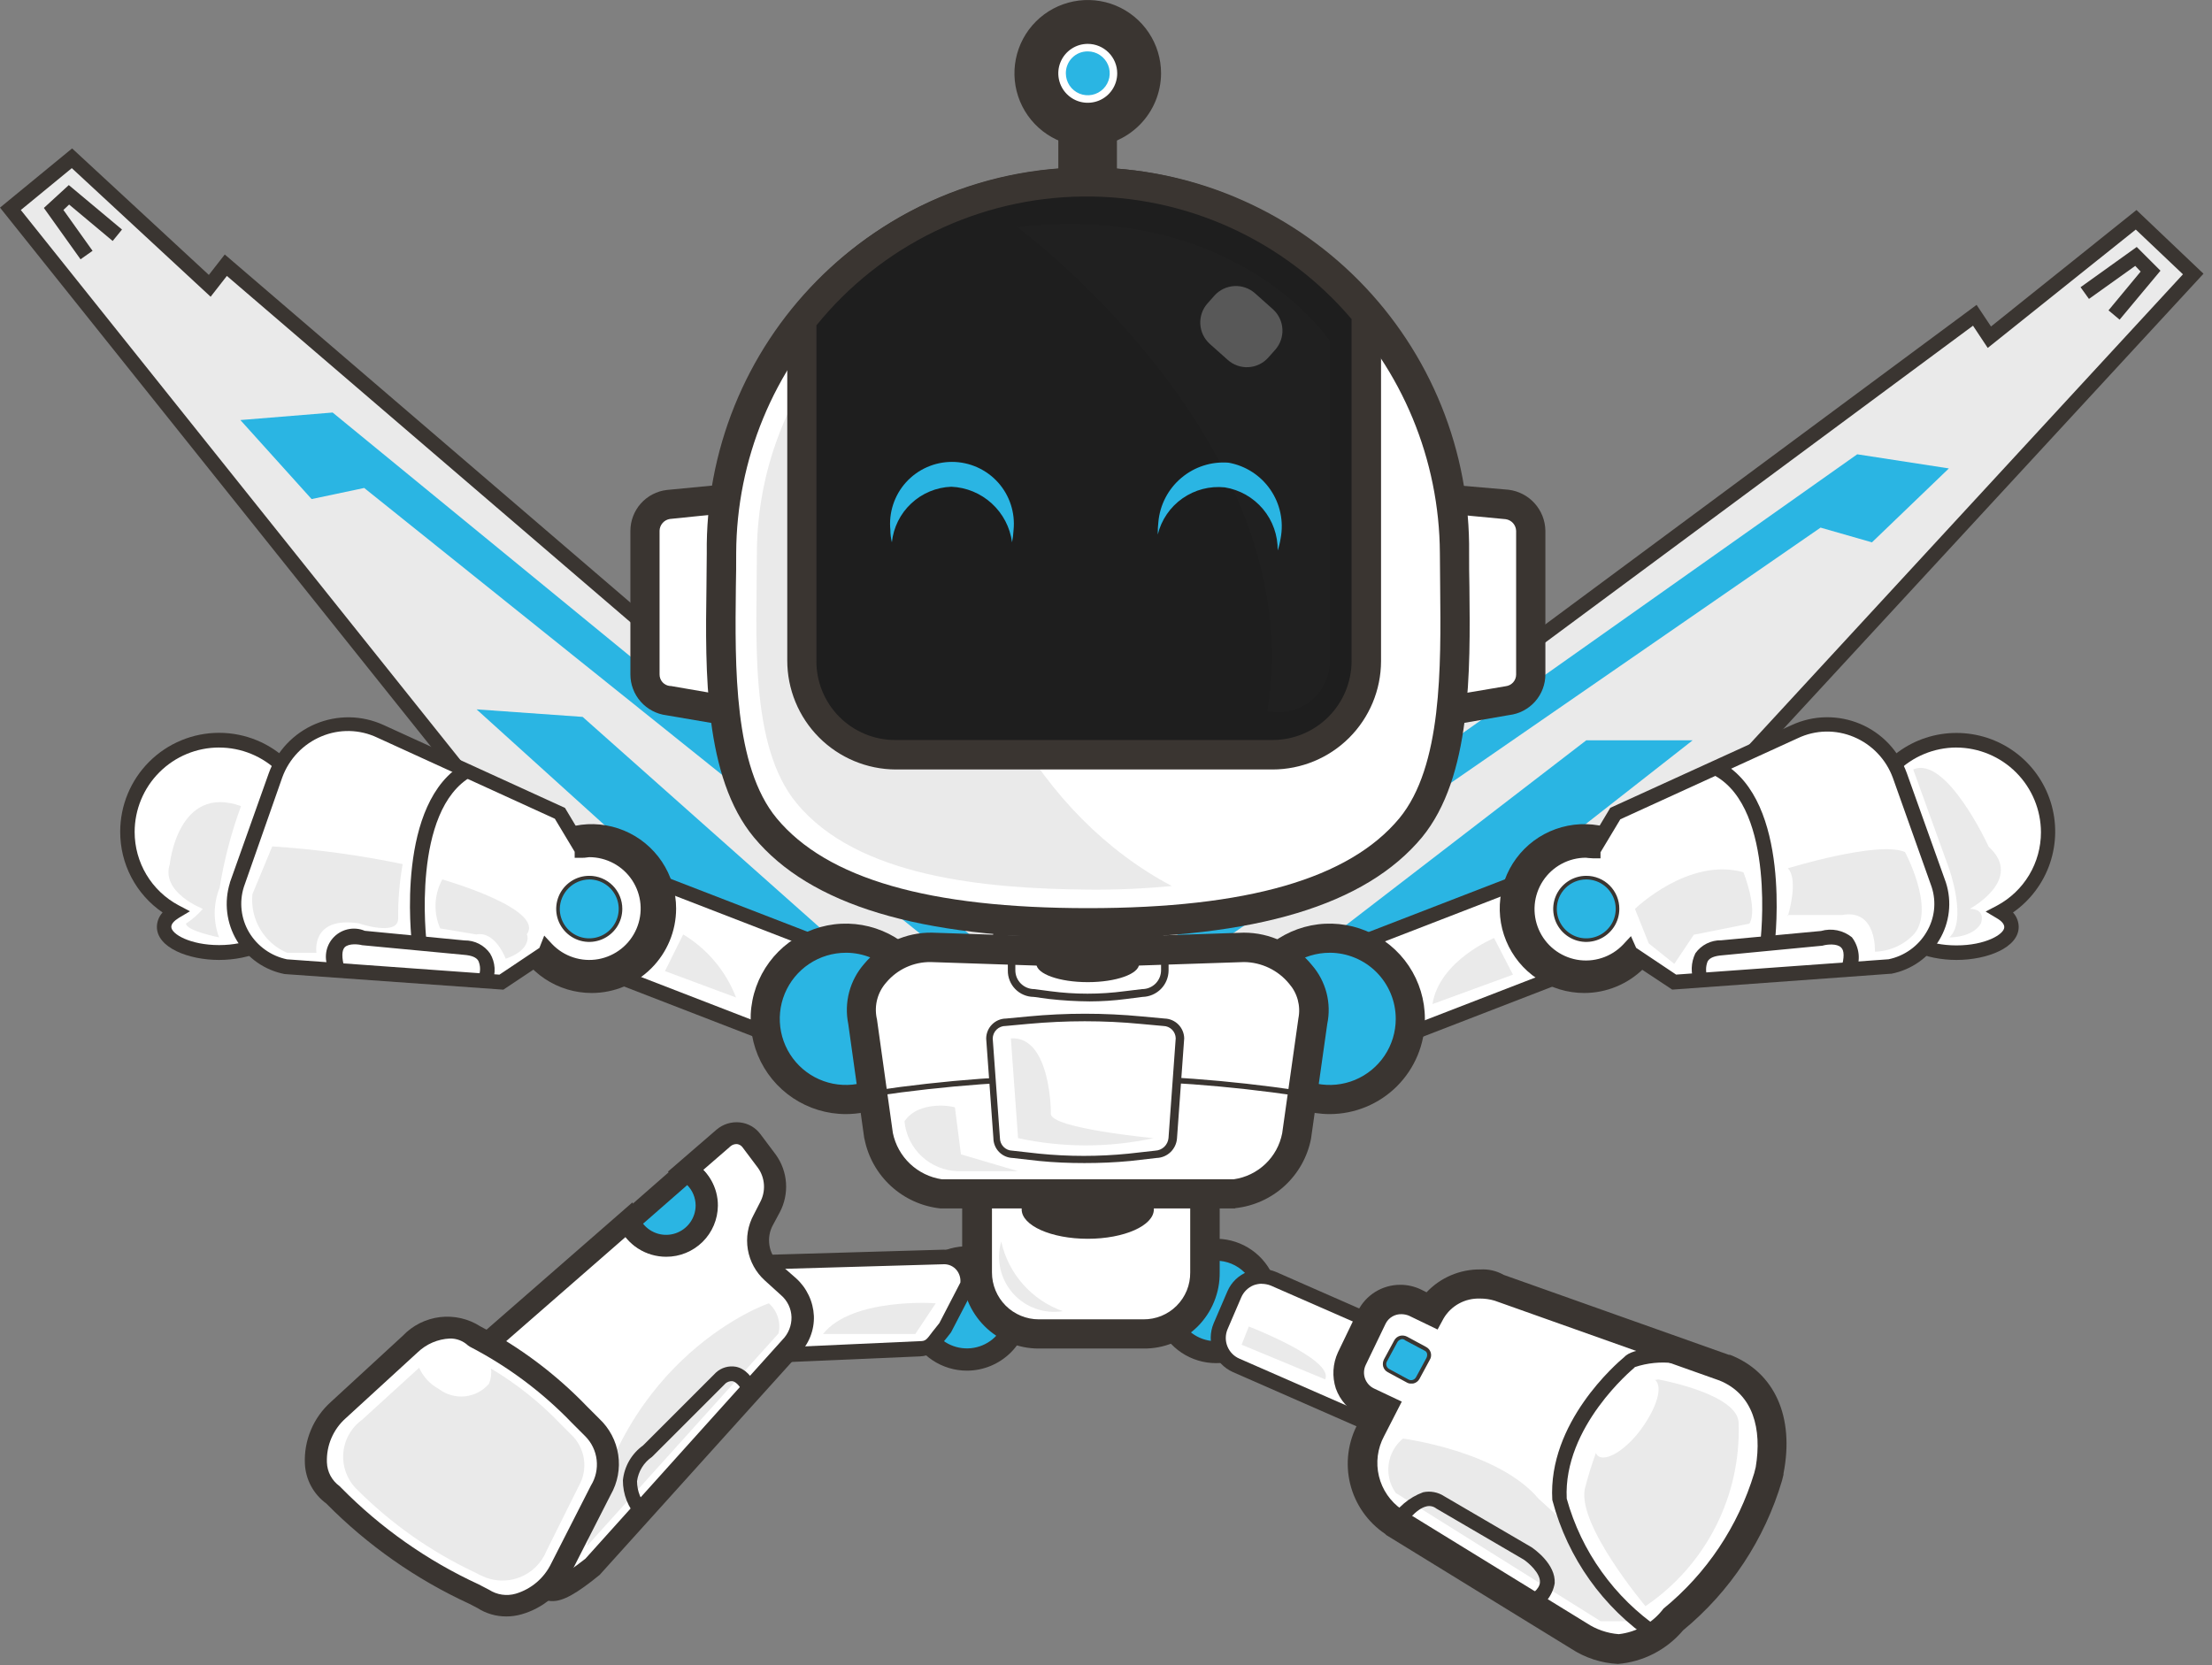 <svg width="85" height="64" viewBox="0 0 85 64" fill="none" xmlns="http://www.w3.org/2000/svg">
<rect x="0" y="0" width="85" height="64" fill="#808080" stroke="none"/>
<path d="M84.28 10.53L64.893 31.545L45.749 43.092L44.34 35.483L75.886 12.112L76.452 12.955L82.075 8.455L84.28 10.53Z" fill="#EAEAEA"/>
<path d="M45.541 43.543L44.028 35.371L44.166 35.271L75.954 11.716L76.508 12.547L82.098 8.071L84.673 10.519L65.044 31.788L45.541 43.543ZM44.641 35.61L45.941 42.642L64.716 31.326L83.884 10.542L82.071 8.822L76.382 13.371L75.816 12.517L44.641 35.61Z" fill="#3A3531"/>
<path d="M81.45 12.285L81.023 11.927L82.258 10.437L82.05 10.218L80.272 11.488L79.949 11.038L82.108 9.491L83.02 10.403L81.45 12.285Z" fill="#3A3531"/>
<path d="M45.067 36.049L71.367 17.459L74.889 18.002L71.933 20.843L69.958 20.277L46.299 36.616L45.067 36.049Z" fill="#2AB5E3"/>
<path d="M48.866 37.751L60.955 28.451H65.043L51.095 39.374L48.866 37.751Z" fill="#2AB5E3"/>
<path d="M0.393 8.025L18.256 30.356L36.535 43.231L38.475 35.772L8.675 10.196L8.063 10.981L2.763 6.081L0.393 8.025Z" fill="#EAEAEA"/>
<path d="M36.707 43.704L18.036 30.541L0 7.979L2.771 5.704L8.025 10.565L8.637 9.78L38.797 35.668L36.707 43.704ZM18.452 30.16L36.373 42.781L38.173 35.881L8.718 10.604L8.094 11.404L2.759 6.462L0.8 8.071L18.452 30.16Z" fill="#3A3531"/>
<path d="M3.095 9.965L1.686 7.991L2.644 7.113L4.688 8.822L4.33 9.261L2.656 7.861L2.437 8.069L3.557 9.639L3.095 9.965Z" fill="#3A3531"/>
<path d="M37.711 36.28L12.782 15.854L9.237 16.143L11.974 19.18L13.995 18.753L36.419 36.731L37.711 36.28Z" fill="#2AB5E3"/>
<path d="M33.797 37.689L22.389 27.551L18.313 27.262L31.465 39.155L33.797 37.689Z" fill="#2AB5E3"/>
<path d="M46.729 51.971C47.819 51.971 48.703 51.087 48.703 49.997C48.703 48.907 47.819 48.023 46.729 48.023C45.639 48.023 44.755 48.907 44.755 49.997C44.755 51.087 45.639 51.971 46.729 51.971Z" fill="#2AB5E3"/>
<path d="M46.729 52.387C46.256 52.387 45.794 52.247 45.401 51.984C45.008 51.721 44.702 51.348 44.521 50.911C44.34 50.475 44.293 49.994 44.385 49.531C44.477 49.067 44.705 48.641 45.039 48.307C45.373 47.973 45.799 47.745 46.263 47.653C46.726 47.561 47.207 47.608 47.644 47.789C48.08 47.97 48.454 48.276 48.716 48.669C48.979 49.062 49.119 49.524 49.119 49.997C49.118 50.63 48.865 51.237 48.418 51.685C47.97 52.133 47.362 52.386 46.729 52.387V52.387ZM46.729 48.45C46.423 48.45 46.124 48.541 45.87 48.711C45.615 48.881 45.417 49.122 45.3 49.405C45.183 49.688 45.152 49.999 45.212 50.299C45.271 50.599 45.419 50.874 45.635 51.091C45.851 51.307 46.127 51.455 46.427 51.514C46.727 51.574 47.038 51.543 47.321 51.426C47.604 51.309 47.845 51.111 48.015 50.856C48.185 50.602 48.276 50.303 48.276 49.997C48.276 49.587 48.113 49.193 47.823 48.903C47.533 48.613 47.139 48.45 46.729 48.45V48.45Z" fill="#3A3531"/>
<path d="M37.157 52.248C38.247 52.248 39.131 51.364 39.131 50.274C39.131 49.184 38.247 48.3 37.157 48.3C36.067 48.3 35.183 49.184 35.183 50.274C35.183 51.364 36.067 52.248 37.157 52.248Z" fill="#2AB5E3"/>
<path d="M37.157 52.676C36.684 52.676 36.222 52.536 35.829 52.273C35.436 52.011 35.13 51.637 34.949 51.201C34.768 50.764 34.721 50.283 34.813 49.82C34.905 49.356 35.133 48.93 35.467 48.596C35.801 48.262 36.227 48.034 36.691 47.942C37.154 47.85 37.635 47.897 38.072 48.078C38.508 48.259 38.882 48.565 39.144 48.958C39.407 49.351 39.547 49.813 39.547 50.286C39.546 50.919 39.293 51.527 38.846 51.974C38.398 52.422 37.79 52.675 37.157 52.676ZM37.157 48.727C36.851 48.727 36.552 48.818 36.297 48.988C36.043 49.158 35.845 49.399 35.728 49.682C35.611 49.965 35.58 50.276 35.64 50.576C35.699 50.876 35.847 51.151 36.063 51.368C36.279 51.584 36.555 51.732 36.855 51.791C37.155 51.851 37.466 51.82 37.749 51.703C38.032 51.586 38.273 51.388 38.443 51.133C38.613 50.879 38.704 50.58 38.704 50.274C38.704 49.864 38.541 49.47 38.251 49.18C37.961 48.89 37.567 48.727 37.157 48.727Z" fill="#3A3531"/>
<path d="M60.589 33.028L50.865 36.792L52.29 40.475L62.014 36.711L60.589 33.028Z" fill="white"/>
<path d="M52.122 40.83L50.494 36.63L60.736 32.669L62.364 36.869L52.122 40.83ZM51.222 36.95L52.446 40.102L61.637 36.546L60.413 33.394L51.222 36.95Z" fill="#3A3531"/>
<path d="M53.911 55.286L47.491 52.469C47.217 52.347 47.002 52.123 46.892 51.844C46.782 51.566 46.785 51.255 46.902 50.979L47.433 49.743C47.555 49.469 47.779 49.254 48.058 49.144C48.336 49.034 48.647 49.037 48.923 49.154L55.343 51.971L53.911 55.286Z" fill="white"/>
<path d="M54.061 55.663L47.375 52.73C47.032 52.576 46.763 52.295 46.625 51.945C46.486 51.595 46.491 51.206 46.636 50.859L47.167 49.623C47.241 49.452 47.348 49.297 47.483 49.168C47.618 49.039 47.778 48.938 47.952 48.872C48.125 48.803 48.309 48.768 48.496 48.77C48.682 48.772 48.866 48.811 49.037 48.884L55.711 51.817L54.061 55.663ZM48.484 49.335C48.378 49.337 48.272 49.357 48.172 49.393C47.96 49.48 47.791 49.646 47.699 49.855L47.168 51.091C47.082 51.3 47.081 51.533 47.165 51.742C47.249 51.952 47.412 52.12 47.618 52.211L53.784 54.911L54.996 52.105L48.83 49.405C48.72 49.362 48.602 49.34 48.484 49.339V49.335Z" fill="#3A3531"/>
<path d="M35.344 51.822L26.638 52.215V48.578L36.268 48.301C36.401 48.303 36.532 48.333 36.653 48.39C36.773 48.447 36.879 48.529 36.965 48.631C37.05 48.733 37.113 48.852 37.148 48.981C37.183 49.109 37.19 49.244 37.168 49.375L36.325 51.003C35.887 51.545 35.829 51.822 35.344 51.822Z" fill="white"/>
<path d="M26.361 52.515V48.315L36.268 48.026C36.443 48.025 36.616 48.063 36.775 48.136C36.934 48.209 37.075 48.316 37.188 48.449C37.302 48.583 37.385 48.739 37.431 48.908C37.477 49.077 37.486 49.254 37.457 49.426L37.445 49.472L36.545 51.204C36.445 51.331 36.36 51.446 36.279 51.539C36.189 51.712 36.056 51.857 35.891 51.96C35.727 52.064 35.538 52.122 35.344 52.128L26.361 52.515ZM26.927 48.855V51.923L35.345 51.542C35.564 51.542 35.599 51.496 35.83 51.184C35.899 51.092 35.992 50.976 36.096 50.849L36.904 49.29C36.912 49.203 36.903 49.116 36.877 49.033C36.852 48.95 36.81 48.872 36.754 48.805C36.696 48.736 36.623 48.681 36.542 48.643C36.46 48.605 36.371 48.586 36.281 48.586L26.927 48.855Z" fill="#3A3531"/>
<path d="M23.038 33.005L21.613 36.688L31.337 40.452L32.762 36.769L23.038 33.005Z" fill="white"/>
<path d="M31.488 40.818L21.246 36.854L22.874 32.654L33.116 36.615L31.488 40.818ZM21.974 36.518L31.165 40.074L32.389 36.922L23.198 33.366L21.974 36.518Z" fill="#3A3531"/>
<path d="M30.31 49.454L29.663 48.888C29.389 48.642 29.206 48.31 29.145 47.947C29.084 47.583 29.149 47.21 29.328 46.888L29.582 46.415C29.732 46.138 29.801 45.824 29.78 45.51C29.76 45.195 29.651 44.893 29.467 44.637L28.878 43.852C28.817 43.772 28.739 43.705 28.651 43.655C28.563 43.606 28.466 43.575 28.366 43.564C28.265 43.553 28.164 43.563 28.067 43.593C27.971 43.623 27.881 43.672 27.804 43.737L26.372 44.973C26.583 45.098 26.76 45.271 26.891 45.478C27.021 45.686 27.101 45.921 27.122 46.165C27.144 46.409 27.108 46.654 27.016 46.881C26.924 47.108 26.779 47.31 26.594 47.471C26.409 47.631 26.188 47.745 25.95 47.803C25.712 47.861 25.464 47.861 25.226 47.805C24.988 47.748 24.766 47.636 24.58 47.477C24.394 47.318 24.248 47.117 24.155 46.89L16.442 53.622C16.274 53.767 16.138 53.944 16.041 54.144C15.944 54.343 15.889 54.56 15.878 54.781C15.867 55.002 15.902 55.223 15.979 55.431C16.056 55.639 16.174 55.828 16.327 55.989L20.415 60.238C21.062 60.919 20.785 61.785 22.805 60.215L30.414 51.763C30.561 51.606 30.674 51.42 30.749 51.218C30.823 51.017 30.856 50.802 30.847 50.587C30.837 50.372 30.785 50.161 30.692 49.966C30.6 49.772 30.47 49.598 30.31 49.454Z" fill="white"/>
<path d="M21.235 61.532C21.185 61.534 21.134 61.53 21.085 61.52C20.928 61.477 20.782 61.4 20.658 61.294C20.534 61.189 20.436 61.057 20.369 60.908C20.291 60.777 20.202 60.654 20.103 60.538L16.015 56.289C15.823 56.091 15.674 55.855 15.577 55.597C15.48 55.339 15.436 55.064 15.449 54.789C15.46 54.51 15.527 54.236 15.647 53.984C15.768 53.731 15.938 53.507 16.149 53.323L24.301 46.21L24.532 46.73C24.599 46.897 24.705 47.046 24.841 47.164C24.978 47.282 25.14 47.365 25.315 47.407C25.49 47.45 25.673 47.45 25.848 47.407C26.023 47.365 26.186 47.281 26.322 47.163C26.458 47.045 26.564 46.897 26.631 46.73C26.698 46.562 26.724 46.382 26.707 46.202C26.691 46.023 26.631 45.85 26.534 45.698C26.437 45.547 26.305 45.42 26.149 45.33L25.664 45.03L27.535 43.413C27.658 43.308 27.802 43.229 27.956 43.181C28.111 43.134 28.274 43.118 28.435 43.136C28.59 43.153 28.739 43.201 28.875 43.279C29.01 43.356 29.127 43.461 29.22 43.586L29.809 44.371C30.041 44.691 30.177 45.07 30.204 45.464C30.23 45.858 30.145 46.252 29.959 46.6L29.705 47.073C29.571 47.312 29.523 47.59 29.567 47.86C29.61 48.131 29.744 48.378 29.947 48.563L30.594 49.129C30.797 49.313 30.961 49.535 31.078 49.783C31.195 50.03 31.262 50.298 31.275 50.572C31.285 50.843 31.238 51.113 31.139 51.365C31.04 51.617 30.89 51.846 30.698 52.038L23.043 60.525C22.147 61.255 21.639 61.532 21.235 61.532ZM24.041 47.537L16.697 53.945C16.57 54.054 16.468 54.189 16.396 54.34C16.325 54.491 16.285 54.656 16.281 54.823C16.273 54.984 16.298 55.146 16.356 55.297C16.414 55.448 16.502 55.586 16.616 55.701L20.704 59.95C20.851 60.1 20.976 60.271 21.073 60.458C21.121 60.539 21.175 60.616 21.235 60.689C21.281 60.701 21.535 60.654 22.494 59.904L30.069 51.486C30.181 51.372 30.27 51.237 30.329 51.088C30.389 50.939 30.418 50.78 30.415 50.62C30.411 50.459 30.373 50.301 30.304 50.156C30.235 50.011 30.137 49.882 30.015 49.777L29.391 49.211C29.045 48.899 28.815 48.48 28.737 48.021C28.66 47.562 28.74 47.09 28.964 46.682L29.206 46.209C29.318 46.002 29.37 45.768 29.356 45.533C29.342 45.298 29.262 45.072 29.125 44.881L28.536 44.096C28.512 44.062 28.481 44.033 28.445 44.011C28.409 43.989 28.369 43.975 28.328 43.969C28.236 43.962 28.145 43.991 28.074 44.05L27.023 44.962C27.362 45.321 27.552 45.796 27.554 46.29C27.552 46.813 27.343 47.314 26.973 47.684C26.603 48.054 26.102 48.262 25.579 48.264C25.284 48.267 24.993 48.204 24.726 48.078C24.46 47.952 24.225 47.767 24.041 47.537V47.537Z" fill="#3A3531"/>
<path d="M25.599 47.884C26.008 47.88 26.399 47.716 26.689 47.427C26.978 47.137 27.142 46.746 27.146 46.337C27.146 46.068 27.076 45.804 26.943 45.571C26.809 45.338 26.616 45.144 26.384 45.009L24.155 46.949C24.283 47.225 24.486 47.46 24.742 47.625C24.997 47.791 25.294 47.88 25.599 47.884V47.884Z" fill="#2AB5E3"/>
<path d="M25.599 48.299C25.217 48.299 24.842 48.19 24.521 47.983C24.199 47.776 23.944 47.481 23.786 47.133L23.648 46.844L26.338 44.488L26.604 44.638C26.904 44.808 27.154 45.056 27.326 45.354C27.499 45.653 27.589 45.993 27.586 46.338C27.581 46.861 27.369 47.361 26.997 47.728C26.624 48.095 26.122 48.301 25.599 48.299V48.299ZM24.71 47.029C24.856 47.213 25.056 47.346 25.281 47.412C25.506 47.477 25.746 47.471 25.968 47.394C26.19 47.317 26.382 47.174 26.519 46.983C26.655 46.792 26.73 46.564 26.731 46.329C26.73 46.035 26.614 45.753 26.408 45.544L24.71 47.029Z" fill="#3A3531"/>
<path d="M22.562 59.409L29.917 51.245C29.965 51.037 29.955 50.82 29.89 50.617C29.825 50.414 29.707 50.232 29.547 50.09C29.513 50.079 23.774 52.111 22.562 59.409Z" fill="#EAEAEA"/>
<path d="M18.567 61.428L18.232 61.255C16.217 60.325 14.388 59.038 12.832 57.455V57.455C11.851 56.774 11.954 55.169 13.032 54.187L15.792 51.647C16.102 51.31 16.522 51.094 16.976 51.037C17.431 50.98 17.891 51.086 18.275 51.335V51.335C19.771 52.117 21.132 53.135 22.305 54.349L22.778 54.822C23.101 55.128 23.31 55.535 23.371 55.976C23.432 56.416 23.341 56.865 23.113 57.247L21.589 60.238C20.957 61.509 19.491 62.075 18.567 61.428Z" fill="white"/>
<path d="M19.456 62.122C19.063 62.123 18.678 62.011 18.348 61.799L18.036 61.637C15.985 60.694 14.122 59.387 12.536 57.78C12.294 57.603 12.095 57.375 11.953 57.111C11.811 56.847 11.73 56.555 11.716 56.256C11.695 55.81 11.775 55.365 11.948 54.954C12.12 54.542 12.383 54.175 12.716 53.877L15.476 51.337C15.855 50.938 16.361 50.684 16.907 50.618C17.453 50.553 18.005 50.681 18.467 50.979C19.991 51.779 21.375 52.821 22.567 54.062L23.029 54.524C23.42 54.891 23.677 55.378 23.756 55.908C23.836 56.438 23.734 56.98 23.468 57.445L21.944 60.436C21.758 60.823 21.491 61.166 21.163 61.443C20.835 61.719 20.452 61.923 20.039 62.041C19.849 62.095 19.653 62.122 19.456 62.122V62.122ZM17.285 51.441C16.822 51.463 16.383 51.652 16.049 51.972L13.289 54.501C13.049 54.713 12.86 54.975 12.734 55.269C12.608 55.563 12.55 55.882 12.562 56.201C12.568 56.38 12.614 56.555 12.698 56.713C12.783 56.871 12.902 57.008 13.047 57.113L13.105 57.171C14.628 58.72 16.42 59.98 18.393 60.889L18.793 61.097C18.944 61.194 19.113 61.258 19.291 61.284C19.468 61.31 19.649 61.297 19.821 61.247C20.117 61.158 20.391 61.009 20.626 60.808C20.86 60.607 21.05 60.36 21.184 60.081L22.708 57.09C22.89 56.796 22.967 56.449 22.927 56.105C22.888 55.761 22.733 55.441 22.489 55.196L22.454 55.161L21.981 54.688C20.842 53.502 19.515 52.511 18.055 51.755L17.986 51.709C17.796 51.532 17.545 51.435 17.285 51.441V51.441Z" fill="#3A3531"/>
<path d="M62.135 63.345C61.592 63.31 61.066 63.135 60.611 62.837L53.487 58.449C52.929 58.07 52.533 57.496 52.377 56.84C52.221 56.184 52.316 55.493 52.644 54.904L53.037 54.119L52.483 53.83C52.335 53.759 52.203 53.66 52.094 53.538C51.986 53.415 51.903 53.273 51.85 53.118C51.797 52.963 51.776 52.799 51.787 52.636C51.799 52.472 51.843 52.313 51.917 52.167L52.679 50.585C52.782 50.373 52.943 50.195 53.144 50.071C53.344 49.947 53.575 49.883 53.811 49.885C53.995 49.875 54.178 49.915 54.342 50L54.965 50.277C55.179 49.966 55.465 49.711 55.799 49.535C56.133 49.358 56.504 49.264 56.882 49.261C57.129 49.251 57.376 49.29 57.609 49.376L66.258 52.447C67.724 53.036 68.348 54.502 67.978 56.396L67.92 56.65C67.282 58.81 66.007 60.728 64.26 62.15C64.017 62.495 63.701 62.782 63.333 62.99C62.965 63.198 62.556 63.321 62.135 63.35V63.345Z" fill="white"/>
<path d="M56.867 49.905C57.059 49.904 57.249 49.931 57.433 49.986L66.081 53.057C67.374 53.588 67.709 54.916 67.467 56.383L67.409 56.614C66.791 58.659 65.577 60.472 63.922 61.822C63.717 62.094 63.459 62.321 63.163 62.49C62.867 62.659 62.54 62.765 62.202 62.803C61.76 62.768 61.335 62.621 60.966 62.376L53.866 58.011C53.426 57.707 53.113 57.252 52.988 56.733C52.862 56.213 52.932 55.665 53.185 55.194L53.866 53.866L52.792 53.358C52.632 53.279 52.51 53.14 52.451 52.972C52.393 52.803 52.403 52.619 52.48 52.458L53.242 50.876C53.298 50.76 53.387 50.663 53.498 50.598C53.609 50.532 53.736 50.5 53.865 50.506C53.96 50.508 54.054 50.528 54.142 50.564L55.242 51.095L55.473 50.668C55.616 50.426 55.821 50.228 56.068 50.094C56.314 49.96 56.593 49.895 56.873 49.906L56.867 49.905ZM56.873 48.786C56.489 48.783 56.108 48.86 55.754 49.011C55.401 49.162 55.082 49.384 54.818 49.664L54.587 49.549C54.341 49.434 54.073 49.375 53.802 49.376C53.463 49.377 53.131 49.472 52.843 49.651C52.555 49.831 52.323 50.088 52.174 50.392L51.412 51.974C51.212 52.41 51.184 52.904 51.331 53.36C51.493 53.816 51.829 54.19 52.266 54.399L52.324 54.422L52.185 54.699C51.798 55.409 51.69 56.239 51.882 57.025C52.074 57.81 52.553 58.496 53.224 58.948L53.247 58.971L53.27 58.994L60.37 63.359C60.907 63.711 61.528 63.915 62.17 63.948C62.652 63.908 63.122 63.773 63.552 63.551C63.982 63.329 64.364 63.025 64.676 62.655C66.489 61.161 67.812 59.158 68.476 56.905L68.534 56.674V56.628C68.961 54.457 68.199 52.737 66.479 52.067H66.433L57.784 48.996C57.507 48.838 57.19 48.765 56.872 48.788L56.873 48.786Z" fill="#3A3531"/>
<path d="M54.87 52.212L54.477 52.939C54.459 52.972 54.434 53.002 54.405 53.026C54.375 53.05 54.341 53.068 54.304 53.078C54.268 53.089 54.23 53.092 54.192 53.088C54.154 53.084 54.117 53.072 54.084 53.054L53.357 52.661C53.324 52.643 53.294 52.618 53.27 52.589C53.246 52.559 53.228 52.525 53.217 52.489C53.207 52.452 53.203 52.414 53.207 52.376C53.211 52.338 53.223 52.301 53.241 52.268L53.634 51.541C53.652 51.508 53.677 51.478 53.706 51.454C53.736 51.431 53.77 51.413 53.807 51.402C53.843 51.391 53.881 51.388 53.919 51.392C53.957 51.396 53.994 51.408 54.027 51.426L54.754 51.819C54.788 51.837 54.818 51.861 54.843 51.89C54.867 51.92 54.885 51.954 54.896 51.991C54.907 52.028 54.91 52.066 54.906 52.104C54.901 52.142 54.889 52.179 54.87 52.212V52.212Z" fill="#2AB5E3"/>
<path d="M54.223 53.172C54.162 53.175 54.102 53.159 54.05 53.126L53.323 52.733C53.281 52.71 53.244 52.679 53.214 52.641C53.184 52.604 53.163 52.56 53.15 52.514C53.127 52.421 53.14 52.322 53.185 52.237L53.578 51.51C53.601 51.468 53.632 51.431 53.67 51.401C53.708 51.372 53.751 51.35 53.797 51.337C53.891 51.314 53.989 51.327 54.074 51.372L54.801 51.765C54.882 51.808 54.943 51.879 54.974 51.965C54.991 52.014 54.997 52.067 54.991 52.119C54.985 52.171 54.967 52.221 54.939 52.265L54.546 52.992C54.523 53.034 54.492 53.071 54.454 53.101C54.416 53.131 54.373 53.152 54.327 53.165C54.293 53.173 54.258 53.175 54.223 53.172V53.172ZM53.888 51.463C53.868 51.461 53.848 51.465 53.83 51.475C53.8 51.484 53.772 51.498 53.748 51.518C53.724 51.538 53.705 51.562 53.691 51.59L53.298 52.317C53.283 52.341 53.273 52.368 53.269 52.396C53.265 52.423 53.267 52.452 53.275 52.479C53.283 52.509 53.298 52.537 53.318 52.561C53.338 52.584 53.362 52.604 53.39 52.618L54.117 53.011C54.141 53.026 54.168 53.035 54.196 53.039C54.223 53.043 54.252 53.041 54.279 53.034C54.309 53.026 54.337 53.011 54.361 52.991C54.384 52.971 54.404 52.947 54.418 52.919L54.811 52.192C54.841 52.135 54.849 52.069 54.834 52.007C54.826 51.985 54.814 51.965 54.798 51.947C54.783 51.93 54.763 51.916 54.742 51.907L54.003 51.514C53.972 51.485 53.931 51.467 53.889 51.464L53.888 51.463Z" fill="#3A3531"/>
<path d="M21.939 55.124L21.546 54.731C20.754 53.901 19.852 53.182 18.867 52.595C18.894 52.795 18.866 52.999 18.786 53.184C18.552 53.455 18.223 53.626 17.867 53.663C17.511 53.7 17.154 53.6 16.869 53.384C16.531 53.203 16.263 52.914 16.107 52.564L13.913 54.564C13.703 54.715 13.53 54.911 13.405 55.138C13.28 55.364 13.207 55.615 13.19 55.873C13.174 56.131 13.214 56.39 13.309 56.63C13.405 56.871 13.552 57.087 13.74 57.264C15.041 58.564 16.557 59.63 18.22 60.416L18.497 60.555C18.723 60.666 18.969 60.73 19.221 60.742C19.473 60.753 19.724 60.713 19.959 60.623C20.194 60.533 20.409 60.396 20.588 60.219C20.768 60.042 20.909 59.831 21.003 59.597L22.239 57.114C22.422 56.797 22.491 56.428 22.437 56.066C22.382 55.705 22.207 55.373 21.939 55.124V55.124Z" fill="#EAEAEA"/>
<path d="M31.626 51.268H35.171L35.956 50.09C35.968 50.078 32.735 49.859 31.626 51.268Z" fill="#EAEAEA"/>
<path d="M47.711 51.679L47.988 50.979C47.988 50.979 51.279 52.249 50.921 53.011L47.711 51.679Z" fill="#EAEAEA"/>
<path d="M66.81 54.697C66.81 53.565 63.715 53.011 63.715 53.011C63.692 53.011 63.634 53.034 63.6 53.034C63.912 53.288 63.658 54.108 63.069 54.916C62.48 55.724 61.718 56.186 61.406 55.955C61.371 55.923 61.343 55.884 61.325 55.84C61.159 56.294 61.017 56.757 60.898 57.226C60.621 58.635 63.23 61.726 63.23 61.726C64.372 60.953 65.3 59.902 65.926 58.673C66.552 57.444 66.856 56.076 66.81 54.697V54.697Z" fill="#EAEAEA"/>
<path d="M53.634 57.376C53.407 57.057 53.31 56.664 53.361 56.276C53.413 55.889 53.609 55.535 53.911 55.286C53.911 55.286 57.571 55.759 59.119 57.595L60.297 58.669L62.941 62.306H61.509L53.634 57.376Z" fill="#EAEAEA"/>
<path d="M51.095 42.251C52.804 42.251 54.19 40.865 54.19 39.156C54.19 37.447 52.804 36.061 51.095 36.061C49.386 36.061 48 37.447 48 39.156C48 40.865 49.386 42.251 51.095 42.251Z" fill="#2AB5E3"/>
<path d="M51.094 42.816C50.37 42.816 49.663 42.601 49.061 42.199C48.459 41.797 47.99 41.225 47.713 40.557C47.436 39.888 47.363 39.152 47.504 38.442C47.645 37.732 47.994 37.08 48.506 36.568C49.018 36.056 49.67 35.708 50.38 35.566C51.09 35.425 51.826 35.498 52.495 35.775C53.163 36.052 53.735 36.521 54.137 37.123C54.539 37.725 54.754 38.432 54.754 39.156C54.754 40.127 54.368 41.057 53.682 41.744C52.995 42.43 52.065 42.816 51.094 42.816ZM51.094 36.616C50.592 36.616 50.1 36.765 49.683 37.044C49.265 37.323 48.94 37.72 48.747 38.184C48.555 38.648 48.505 39.159 48.603 39.652C48.701 40.144 48.943 40.597 49.298 40.952C49.653 41.307 50.106 41.549 50.599 41.647C51.091 41.745 51.602 41.695 52.066 41.503C52.53 41.31 52.927 40.985 53.206 40.567C53.485 40.15 53.634 39.658 53.634 39.156C53.634 38.822 53.569 38.492 53.441 38.184C53.313 37.876 53.126 37.595 52.89 37.359C52.654 37.123 52.374 36.936 52.066 36.809C51.758 36.681 51.428 36.615 51.094 36.615V36.616Z" fill="#3A3531"/>
<path d="M32.505 42.251C34.214 42.251 35.6 40.865 35.6 39.156C35.6 37.447 34.214 36.061 32.505 36.061C30.796 36.061 29.41 37.447 29.41 39.156C29.41 40.865 30.796 42.251 32.505 42.251Z" fill="#2AB5E3"/>
<path d="M32.504 42.816C31.78 42.816 31.073 42.601 30.471 42.199C29.869 41.797 29.4 41.225 29.123 40.557C28.846 39.888 28.773 39.152 28.914 38.442C29.055 37.732 29.404 37.08 29.916 36.568C30.428 36.056 31.08 35.708 31.79 35.566C32.5 35.425 33.236 35.498 33.905 35.775C34.573 36.052 35.145 36.521 35.547 37.123C35.949 37.725 36.164 38.432 36.164 39.156C36.164 40.127 35.778 41.057 35.092 41.744C34.405 42.43 33.475 42.816 32.504 42.816V42.816ZM32.504 36.616C32.002 36.616 31.511 36.765 31.093 37.044C30.675 37.323 30.35 37.72 30.157 38.184C29.965 38.648 29.915 39.159 30.013 39.652C30.111 40.144 30.353 40.597 30.708 40.952C31.063 41.307 31.516 41.549 32.008 41.647C32.501 41.745 33.012 41.695 33.476 41.503C33.94 41.31 34.337 40.985 34.616 40.567C34.895 40.15 35.044 39.658 35.044 39.156C35.044 38.822 34.978 38.492 34.851 38.184C34.723 37.876 34.536 37.595 34.3 37.359C34.065 37.123 33.785 36.936 33.476 36.809C33.168 36.681 32.838 36.615 32.504 36.615V36.616Z" fill="#3A3531"/>
<path d="M22.735 37.746C24.291 37.746 25.552 36.485 25.552 34.929C25.552 33.373 24.291 32.112 22.735 32.112C21.179 32.112 19.918 33.373 19.918 34.929C19.918 36.485 21.179 37.746 22.735 37.746Z" fill="#2AB5E3"/>
<path d="M22.736 38.162C22.094 38.162 21.467 37.972 20.933 37.615C20.399 37.259 19.984 36.752 19.738 36.159C19.492 35.566 19.428 34.913 19.553 34.284C19.678 33.655 19.988 33.076 20.441 32.623C20.895 32.169 21.473 31.86 22.103 31.735C22.732 31.609 23.385 31.674 23.978 31.919C24.571 32.165 25.078 32.581 25.434 33.114C25.791 33.648 25.981 34.275 25.981 34.917C25.98 35.778 25.638 36.603 25.03 37.211C24.422 37.819 23.596 38.162 22.736 38.162ZM22.736 32.527C22.263 32.527 21.801 32.667 21.408 32.93C21.015 33.193 20.709 33.566 20.528 34.002C20.347 34.439 20.3 34.92 20.392 35.383C20.484 35.847 20.712 36.273 21.046 36.607C21.38 36.941 21.806 37.169 22.27 37.261C22.733 37.353 23.214 37.306 23.651 37.125C24.087 36.944 24.461 36.638 24.723 36.245C24.986 35.852 25.126 35.39 25.126 34.917C25.125 34.284 24.872 33.676 24.424 33.229C23.977 32.781 23.369 32.529 22.736 32.527V32.527Z" fill="#3A3531"/>
<path d="M60.874 37.746C62.43 37.746 63.691 36.485 63.691 34.929C63.691 33.373 62.43 32.112 60.874 32.112C59.318 32.112 58.057 33.373 58.057 34.929C58.057 36.485 59.318 37.746 60.874 37.746Z" fill="#2AB5E3"/>
<path d="M60.875 38.162C60.233 38.162 59.606 37.972 59.072 37.615C58.538 37.259 58.123 36.752 57.877 36.159C57.631 35.566 57.567 34.913 57.692 34.284C57.818 33.655 58.127 33.076 58.58 32.623C59.034 32.169 59.612 31.86 60.242 31.735C60.871 31.609 61.524 31.674 62.117 31.919C62.71 32.165 63.216 32.581 63.573 33.114C63.929 33.648 64.12 34.275 64.12 34.917C64.119 35.778 63.777 36.603 63.169 37.211C62.56 37.819 61.735 38.162 60.875 38.162ZM60.875 32.527C60.402 32.527 59.94 32.667 59.547 32.93C59.154 33.193 58.848 33.566 58.667 34.002C58.486 34.439 58.439 34.92 58.531 35.383C58.623 35.847 58.851 36.273 59.185 36.607C59.519 36.941 59.945 37.169 60.409 37.261C60.872 37.353 61.353 37.306 61.789 37.125C62.226 36.944 62.599 36.638 62.862 36.245C63.125 35.852 63.265 35.39 63.265 34.917C63.264 34.284 63.011 33.676 62.563 33.229C62.115 32.781 61.508 32.529 60.875 32.527V32.527Z" fill="#3A3531"/>
<path d="M43.939 51.267H39.909C39.598 51.268 39.29 51.207 39.002 51.089C38.715 50.971 38.453 50.797 38.233 50.577C38.013 50.357 37.838 50.096 37.719 49.809C37.6 49.522 37.539 49.214 37.539 48.903V44.873C37.538 44.562 37.599 44.254 37.718 43.966C37.837 43.679 38.011 43.418 38.231 43.198C38.451 42.978 38.712 42.804 38.999 42.685C39.287 42.566 39.595 42.505 39.906 42.506H43.939C44.25 42.505 44.558 42.566 44.845 42.685C45.133 42.804 45.394 42.978 45.614 43.198C45.834 43.418 46.008 43.679 46.127 43.966C46.246 44.254 46.306 44.562 46.306 44.873V48.903C46.308 49.214 46.248 49.523 46.13 49.811C46.012 50.099 45.837 50.36 45.617 50.58C45.397 50.8 45.135 50.974 44.847 51.092C44.559 51.21 44.25 51.269 43.939 51.267V51.267Z" fill="white"/>
<path d="M43.936 51.826H39.906C39.129 51.825 38.383 51.516 37.833 50.966C37.283 50.416 36.974 49.67 36.973 48.893V44.863C36.974 44.085 37.283 43.34 37.833 42.79C38.383 42.24 39.129 41.931 39.906 41.93H43.936C44.714 41.931 45.459 42.24 46.009 42.79C46.559 43.34 46.868 44.085 46.869 44.863V48.893C46.874 49.28 46.802 49.663 46.656 50.022C46.511 50.38 46.295 50.705 46.022 50.979C45.748 51.252 45.423 51.468 45.065 51.613C44.706 51.759 44.323 51.831 43.936 51.826V51.826ZM39.918 43.074C39.441 43.074 38.983 43.264 38.645 43.601C38.308 43.939 38.118 44.397 38.118 44.874V48.904C38.118 49.381 38.308 49.839 38.645 50.177C38.983 50.514 39.441 50.704 39.918 50.704H43.936C44.173 50.706 44.408 50.661 44.628 50.572C44.847 50.482 45.047 50.35 45.214 50.182C45.382 50.014 45.514 49.815 45.604 49.596C45.694 49.376 45.738 49.141 45.736 48.904V44.874C45.736 44.397 45.546 43.939 45.209 43.601C44.871 43.264 44.413 43.074 43.936 43.074H39.918Z" fill="#3A3531"/>
<path d="M41.799 47.608C43.202 47.608 44.339 47.101 44.339 46.476C44.339 45.851 43.202 45.344 41.799 45.344C40.396 45.344 39.259 45.851 39.259 46.476C39.259 47.101 40.396 47.608 41.799 47.608Z" fill="#3A3531"/>
<path d="M78.702 31.974C78.702 31.04 78.331 30.144 77.671 29.483C77.01 28.823 76.114 28.452 75.18 28.452C74.246 28.452 73.35 28.823 72.69 29.483C72.029 30.144 71.658 31.04 71.658 31.974C71.655 32.605 71.824 33.224 72.148 33.766C72.471 34.307 72.937 34.749 73.494 35.045C73.381 35.102 73.283 35.185 73.209 35.288C73.135 35.39 73.086 35.509 73.067 35.634C73.067 36.165 74.025 36.615 75.18 36.615C76.335 36.615 77.293 36.165 77.293 35.634C77.284 35.506 77.239 35.382 77.164 35.278C77.088 35.174 76.985 35.093 76.866 35.045C77.42 34.745 77.882 34.302 78.205 33.761C78.528 33.221 78.7 32.603 78.702 31.974V31.974Z" fill="white"/>
<path d="M75.182 36.892C74.004 36.892 72.792 36.419 72.792 35.622C72.798 35.415 72.881 35.218 73.023 35.068C72.359 34.609 71.859 33.949 71.596 33.185C71.334 32.422 71.322 31.594 71.563 30.823C71.804 30.053 72.286 29.379 72.937 28.902C73.588 28.424 74.374 28.167 75.182 28.168C75.989 28.168 76.775 28.425 77.426 28.902C78.076 29.379 78.558 30.052 78.8 30.821C79.042 31.591 79.032 32.418 78.772 33.182C78.512 33.945 78.015 34.606 77.353 35.068C77.492 35.219 77.57 35.417 77.572 35.622C77.571 36.419 76.359 36.892 75.182 36.892ZM75.182 28.728C74.322 28.729 73.496 29.071 72.888 29.679C72.28 30.288 71.938 31.113 71.937 31.973C71.937 32.551 72.093 33.119 72.39 33.615C72.687 34.111 73.113 34.517 73.623 34.79L74.039 35.009L73.646 35.275C73.446 35.402 73.346 35.529 73.346 35.633C73.346 35.91 74.073 36.333 75.182 36.333C76.291 36.333 77.018 35.906 77.018 35.633C77.018 35.518 76.926 35.402 76.729 35.287L76.302 35.033L76.741 34.802C77.251 34.529 77.677 34.123 77.974 33.627C78.271 33.131 78.427 32.563 78.427 31.985C78.425 31.124 78.082 30.299 77.475 29.689C76.867 29.079 76.043 28.734 75.182 28.729V28.728Z" fill="#3A3531"/>
<path d="M74.504 33.994L73.014 29.803C72.875 29.416 72.658 29.062 72.375 28.764C72.092 28.466 71.75 28.23 71.371 28.072C70.992 27.913 70.584 27.835 70.173 27.843C69.762 27.851 69.357 27.944 68.984 28.117L62.084 31.269L61.241 32.678V32.701C61.16 32.701 61.041 32.678 60.964 32.678C60.661 32.665 60.358 32.714 60.074 32.821C59.789 32.928 59.53 33.092 59.311 33.302C59.091 33.513 58.917 33.765 58.798 34.044C58.679 34.324 58.617 34.624 58.617 34.928C58.617 35.232 58.679 35.532 58.798 35.812C58.917 36.091 59.091 36.343 59.311 36.554C59.53 36.764 59.789 36.928 60.074 37.035C60.358 37.142 60.661 37.191 60.964 37.178C61.269 37.179 61.571 37.118 61.851 36.998C62.131 36.877 62.383 36.7 62.592 36.478L62.65 36.617L64.336 37.749L72.615 37.16C72.957 37.094 73.281 36.956 73.565 36.756C73.85 36.556 74.09 36.298 74.268 36C74.446 35.701 74.559 35.368 74.6 35.022C74.641 34.676 74.608 34.326 74.504 33.994V33.994Z" fill="white"/>
<path d="M64.258 38.032L62.549 36.9C62.099 37.267 61.536 37.467 60.955 37.466C60.281 37.466 59.635 37.198 59.159 36.722C58.682 36.245 58.415 35.599 58.415 34.925C58.415 34.252 58.682 33.605 59.159 33.129C59.635 32.653 60.281 32.385 60.955 32.385C60.994 32.383 61.032 32.387 61.07 32.397L61.878 31.046L68.864 27.859C69.273 27.672 69.717 27.571 70.167 27.565C70.617 27.558 71.063 27.645 71.478 27.819C71.893 27.994 72.267 28.253 72.576 28.58C72.885 28.907 73.123 29.294 73.275 29.718L74.775 33.918C74.892 34.282 74.93 34.668 74.886 35.048C74.843 35.428 74.718 35.795 74.521 36.123C74.322 36.458 74.055 36.747 73.737 36.971C73.418 37.195 73.056 37.349 72.674 37.423H72.639L64.258 38.032ZM62.872 36.427L64.408 37.455L72.571 36.866C72.873 36.804 73.158 36.679 73.408 36.5C73.659 36.321 73.869 36.092 74.026 35.827C74.183 35.568 74.282 35.278 74.317 34.977C74.352 34.676 74.32 34.371 74.226 34.083L72.736 29.892C72.607 29.541 72.408 29.221 72.15 28.951C71.892 28.68 71.581 28.466 71.236 28.322C70.895 28.178 70.527 28.108 70.157 28.115C69.787 28.123 69.423 28.209 69.088 28.368L62.264 31.486L61.502 32.756V32.987H61.225C61.167 32.987 61.11 32.975 61.04 32.975C61.005 32.975 60.971 32.963 60.94 32.963C60.613 32.963 60.292 33.045 60.004 33.2C59.717 33.355 59.472 33.579 59.292 33.852C59.113 34.125 59.003 34.438 58.974 34.764C58.946 35.089 58.998 35.416 59.127 35.717C59.256 36.017 59.457 36.281 59.713 36.484C59.969 36.687 60.271 36.824 60.593 36.882C60.914 36.94 61.245 36.917 61.556 36.815C61.866 36.714 62.147 36.537 62.372 36.3L62.672 35.977L62.872 36.427Z" fill="#3A3531"/>
<path d="M4.896 31.974C4.896 31.04 5.267 30.144 5.928 29.483C6.588 28.823 7.484 28.452 8.418 28.452C9.352 28.452 10.248 28.823 10.908 29.483C11.569 30.144 11.94 31.04 11.94 31.974C11.943 32.605 11.774 33.224 11.45 33.765C11.127 34.307 10.661 34.749 10.104 35.045C10.217 35.102 10.315 35.185 10.389 35.288C10.463 35.39 10.512 35.509 10.531 35.634C10.531 36.165 9.573 36.615 8.418 36.615C7.263 36.615 6.305 36.165 6.305 35.634C6.314 35.506 6.359 35.382 6.434 35.278C6.51 35.174 6.613 35.093 6.732 35.045C6.178 34.745 5.716 34.302 5.393 33.761C5.07 33.221 4.898 32.603 4.896 31.974Z" fill="white"/>
<path d="M8.419 36.892C7.241 36.892 6.029 36.419 6.029 35.622C6.031 35.416 6.109 35.219 6.248 35.068C5.744 34.723 5.332 34.259 5.048 33.718C4.764 33.177 4.617 32.574 4.619 31.963C4.619 30.955 5.019 29.988 5.732 29.276C6.445 28.563 7.411 28.163 8.419 28.163C9.427 28.163 10.393 28.563 11.106 29.276C11.819 29.988 12.219 30.955 12.219 31.963C12.222 32.575 12.074 33.179 11.788 33.721C11.502 34.263 11.087 34.726 10.579 35.069C10.722 35.219 10.804 35.416 10.81 35.623C10.819 36.419 9.596 36.892 8.419 36.892ZM8.419 28.728C7.559 28.728 6.734 29.07 6.125 29.679C5.517 30.287 5.175 31.112 5.174 31.973C5.174 32.551 5.33 33.118 5.627 33.615C5.924 34.111 6.35 34.517 6.86 34.79L7.299 35.021L6.872 35.275C6.687 35.39 6.583 35.506 6.583 35.621C6.583 35.898 7.31 36.321 8.419 36.321C9.528 36.321 10.255 35.894 10.255 35.621C10.255 35.521 10.155 35.39 9.955 35.263L9.562 34.997L9.978 34.778C10.488 34.505 10.914 34.099 11.211 33.603C11.508 33.106 11.665 32.539 11.664 31.961C11.661 31.102 11.317 30.28 10.709 29.675C10.101 29.069 9.277 28.729 8.419 28.729V28.728Z" fill="#3A3531"/>
<path d="M9.099 33.993L10.589 29.802C10.728 29.415 10.945 29.061 11.228 28.763C11.511 28.465 11.853 28.229 12.232 28.071C12.612 27.912 13.02 27.834 13.431 27.842C13.841 27.85 14.246 27.943 14.619 28.116L21.519 31.268L22.362 32.677V32.7C22.443 32.7 22.562 32.677 22.639 32.677C22.942 32.664 23.245 32.713 23.53 32.82C23.814 32.927 24.073 33.091 24.292 33.301C24.512 33.511 24.686 33.764 24.805 34.043C24.924 34.322 24.986 34.623 24.986 34.927C24.986 35.23 24.924 35.531 24.805 35.81C24.686 36.09 24.512 36.342 24.292 36.552C24.073 36.763 23.814 36.926 23.53 37.034C23.245 37.141 22.942 37.19 22.639 37.177C22.334 37.178 22.032 37.117 21.752 36.996C21.472 36.876 21.22 36.699 21.011 36.477L20.953 36.616L19.267 37.748L10.988 37.159C10.646 37.093 10.322 36.955 10.038 36.755C9.753 36.555 9.513 36.297 9.335 35.998C9.157 35.7 9.044 35.367 9.003 35.021C8.962 34.675 8.995 34.325 9.099 33.993V33.993Z" fill="white"/>
<path d="M19.342 38.034L10.936 37.434C10.557 37.361 10.198 37.208 9.882 36.987C9.565 36.765 9.3 36.48 9.101 36.148C8.903 35.817 8.777 35.448 8.731 35.065C8.686 34.681 8.721 34.292 8.836 33.924V33.912L10.326 29.721C10.478 29.297 10.716 28.91 11.025 28.583C11.335 28.256 11.708 27.997 12.123 27.822C12.538 27.647 12.984 27.561 13.434 27.567C13.884 27.574 14.328 27.675 14.737 27.862L21.711 31.049L22.519 32.4C22.565 32.4 22.6 32.388 22.634 32.388C23.041 32.387 23.441 32.484 23.803 32.67C24.164 32.857 24.475 33.127 24.71 33.459C24.946 33.791 25.098 34.174 25.154 34.577C25.21 34.979 25.169 35.39 25.034 35.773C24.898 36.156 24.673 36.502 24.377 36.78C24.08 37.058 23.721 37.261 23.33 37.372C22.939 37.483 22.527 37.498 22.128 37.416C21.73 37.335 21.357 37.159 21.041 36.903L19.342 38.034ZM11.028 36.868L19.192 37.457L20.728 36.429L20.913 35.956L21.213 36.279C21.438 36.516 21.719 36.693 22.029 36.794C22.34 36.896 22.671 36.919 22.993 36.861C23.314 36.803 23.616 36.666 23.872 36.463C24.128 36.26 24.329 35.996 24.458 35.696C24.587 35.395 24.64 35.068 24.611 34.742C24.582 34.417 24.473 34.104 24.293 33.831C24.113 33.558 23.869 33.334 23.581 33.179C23.293 33.024 22.972 32.942 22.645 32.942C22.61 32.942 22.576 32.954 22.545 32.954C22.484 32.964 22.422 32.968 22.36 32.966H22.083V32.735L21.321 31.465L14.497 28.347C14.162 28.188 13.798 28.102 13.428 28.094C13.058 28.086 12.69 28.157 12.349 28.301C12.005 28.445 11.693 28.659 11.435 28.93C11.177 29.2 10.978 29.52 10.849 29.871L9.371 34.086C9.28 34.374 9.25 34.679 9.285 34.979C9.319 35.28 9.417 35.57 9.571 35.83C9.729 36.094 9.94 36.323 10.191 36.502C10.441 36.681 10.727 36.805 11.028 36.868Z" fill="#3A3531"/>
<path d="M60.955 36.107C61.606 36.107 62.133 35.58 62.133 34.929C62.133 34.278 61.606 33.751 60.955 33.751C60.304 33.751 59.777 34.278 59.777 34.929C59.777 35.58 60.304 36.107 60.955 36.107Z" fill="#2AB5E3"/>
<path d="M60.955 33.798C61.179 33.798 61.398 33.864 61.584 33.989C61.77 34.113 61.915 34.29 62.001 34.497C62.087 34.704 62.109 34.931 62.065 35.151C62.022 35.37 61.914 35.572 61.755 35.73C61.597 35.889 61.395 35.996 61.176 36.04C60.956 36.084 60.729 36.062 60.522 35.976C60.315 35.89 60.138 35.745 60.014 35.559C59.889 35.373 59.823 35.154 59.823 34.93C59.823 34.63 59.943 34.342 60.155 34.13C60.367 33.918 60.655 33.798 60.955 33.798V33.798ZM60.955 33.659C60.704 33.659 60.458 33.733 60.249 33.873C60.041 34.013 59.878 34.211 59.782 34.443C59.686 34.675 59.66 34.93 59.709 35.177C59.758 35.423 59.879 35.649 60.057 35.827C60.235 36.005 60.461 36.126 60.707 36.175C60.954 36.224 61.209 36.198 61.441 36.102C61.673 36.006 61.871 35.843 62.011 35.635C62.151 35.426 62.225 35.18 62.225 34.929C62.226 34.762 62.193 34.597 62.13 34.442C62.066 34.288 61.972 34.148 61.854 34.03C61.736 33.912 61.596 33.818 61.442 33.755C61.287 33.691 61.122 33.658 60.955 33.659V33.659Z" fill="#3A3531"/>
<path d="M22.643 36.107C23.294 36.107 23.821 35.58 23.821 34.929C23.821 34.278 23.294 33.751 22.643 33.751C21.992 33.751 21.465 34.278 21.465 34.929C21.465 35.58 21.992 36.107 22.643 36.107Z" fill="#2AB5E3"/>
<path d="M22.643 33.798C22.867 33.798 23.086 33.864 23.272 33.989C23.458 34.113 23.603 34.29 23.689 34.497C23.775 34.704 23.797 34.931 23.753 35.151C23.71 35.37 23.602 35.572 23.444 35.73C23.285 35.889 23.084 35.996 22.864 36.04C22.644 36.084 22.417 36.062 22.21 35.976C22.003 35.89 21.826 35.745 21.702 35.559C21.577 35.373 21.511 35.154 21.511 34.93C21.515 34.631 21.636 34.346 21.848 34.134C22.059 33.923 22.344 33.802 22.643 33.798V33.798ZM22.643 33.659C22.392 33.659 22.146 33.733 21.938 33.873C21.729 34.013 21.566 34.211 21.47 34.443C21.374 34.675 21.348 34.93 21.397 35.177C21.446 35.423 21.567 35.649 21.745 35.827C21.923 36.005 22.149 36.126 22.395 36.175C22.642 36.224 22.897 36.198 23.129 36.102C23.361 36.006 23.559 35.843 23.699 35.635C23.839 35.426 23.913 35.18 23.913 34.929C23.914 34.762 23.881 34.597 23.817 34.442C23.754 34.288 23.66 34.148 23.542 34.03C23.424 33.912 23.284 33.818 23.13 33.755C22.975 33.691 22.81 33.658 22.643 33.659V33.659Z" fill="#3A3531"/>
<path d="M65.112 37.769C65.038 37.589 65.002 37.394 65.008 37.199C65.014 37.004 65.062 36.813 65.147 36.637C65.259 36.479 65.408 36.35 65.581 36.263C65.754 36.176 65.946 36.132 66.14 36.137L69.974 35.779C70.177 35.721 70.391 35.712 70.598 35.754C70.805 35.797 70.999 35.888 71.163 36.021C71.306 36.208 71.395 36.431 71.42 36.666C71.444 36.9 71.403 37.136 71.302 37.349L70.759 37.187C70.874 36.806 70.874 36.529 70.747 36.413C70.585 36.251 70.204 36.298 70.077 36.332L70.031 36.344L66.174 36.714C65.885 36.737 65.701 36.806 65.62 36.945C65.538 37.145 65.538 37.369 65.62 37.569L65.112 37.769Z" fill="#3A3531"/>
<path d="M68.197 36.28L67.643 36.211C67.655 36.165 68.243 31.119 65.899 29.811L66.176 29.311C68.83 30.807 68.218 36.06 68.197 36.28Z" fill="#3A3531"/>
<path d="M18.902 37.769L18.382 37.55C18.425 37.452 18.448 37.345 18.448 37.238C18.448 37.13 18.425 37.024 18.382 36.926C18.301 36.787 18.116 36.718 17.828 36.695L13.914 36.325C13.787 36.29 13.406 36.244 13.244 36.406C13.129 36.533 13.129 36.806 13.232 37.18L12.689 37.342C12.566 37.148 12.509 36.92 12.525 36.692C12.541 36.463 12.629 36.245 12.777 36.07C12.925 35.895 13.125 35.772 13.348 35.718C13.571 35.664 13.806 35.683 14.017 35.772L17.85 36.142C18.042 36.139 18.232 36.183 18.403 36.27C18.574 36.357 18.721 36.485 18.831 36.642C18.933 36.81 18.992 37.001 19.005 37.197C19.017 37.393 18.982 37.589 18.902 37.769V37.769Z" fill="#3A3531"/>
<path d="M15.83 36.28C15.807 36.061 15.195 30.807 17.862 29.329L18.139 29.829C15.795 31.129 16.384 36.168 16.395 36.229L15.83 36.28Z" fill="#3A3531"/>
<path d="M24.502 58.333C24.136 57.942 23.934 57.426 23.936 56.89C23.963 56.625 24.046 56.368 24.179 56.137C24.312 55.907 24.494 55.707 24.71 55.551L27.516 52.745C27.618 52.653 27.739 52.585 27.872 52.547C28.004 52.509 28.143 52.502 28.278 52.526C28.624 52.595 28.901 52.884 29.121 53.369L28.601 53.6C28.462 53.3 28.301 53.115 28.151 53.08C28.055 53.072 27.96 53.101 27.885 53.161L25.056 55.989C24.9 56.096 24.767 56.234 24.668 56.395C24.569 56.556 24.504 56.736 24.479 56.924C24.481 57.301 24.624 57.663 24.879 57.94L24.502 58.333Z" fill="#3A3531"/>
<path d="M58.83 61.935L58.576 61.427C58.842 61.3 59.153 61.081 59.176 60.815C59.199 60.457 58.726 60.053 58.552 59.937L55.192 57.974C55.139 57.932 55.077 57.903 55.011 57.889C54.945 57.875 54.876 57.876 54.811 57.893C54.411 57.985 54.003 58.54 53.887 58.724L53.403 58.435C53.689 57.934 54.143 57.55 54.685 57.35C54.823 57.32 54.965 57.318 55.104 57.344C55.243 57.37 55.375 57.423 55.493 57.5L58.853 59.463C58.953 59.532 59.788 60.11 59.742 60.849C59.699 61.095 59.593 61.324 59.432 61.515C59.272 61.706 59.064 61.851 58.83 61.935Z" fill="#3A3531"/>
<path d="M63.472 63.046C61.597 61.778 60.244 59.875 59.662 57.688L59.65 57.642C59.477 54.674 62.121 52.4 62.41 52.157C62.756 51.776 63.876 51.799 64.338 51.822L64.303 52.388C63.805 52.328 63.3 52.38 62.825 52.538L62.779 52.584C62.756 52.607 60.065 54.824 60.204 57.595C60.768 59.627 62.032 61.393 63.772 62.583L63.472 63.046Z" fill="#3A3531"/>
<path d="M47.804 36.418L41.804 36.618L35.804 36.418C35.434 36.398 35.065 36.459 34.721 36.597C34.378 36.736 34.069 36.948 33.816 37.219C33.564 37.49 33.374 37.813 33.261 38.166C33.148 38.518 33.113 38.892 33.16 39.259L33.784 43.659C33.898 44.234 34.19 44.759 34.619 45.159C35.048 45.559 35.592 45.814 36.174 45.888H47.444C48.027 45.816 48.572 45.562 49.001 45.162C49.431 44.761 49.722 44.235 49.834 43.659L50.458 39.259C50.498 38.892 50.459 38.521 50.343 38.17C50.226 37.82 50.035 37.499 49.783 37.229C49.531 36.959 49.224 36.747 48.882 36.607C48.541 36.467 48.173 36.403 47.804 36.418V36.418Z" fill="white"/>
<path d="M47.458 46.441H36.13C35.424 46.364 34.762 46.063 34.238 45.584C33.715 45.104 33.358 44.47 33.22 43.774L33.208 43.728L32.596 39.352C32.513 38.946 32.525 38.526 32.631 38.126C32.737 37.725 32.935 37.355 33.208 37.043C33.526 36.661 33.925 36.354 34.377 36.147C34.828 35.939 35.321 35.835 35.818 35.843L41.799 36.043L47.792 35.843C48.294 35.842 48.791 35.953 49.244 36.169C49.698 36.385 50.097 36.699 50.413 37.09C50.679 37.396 50.87 37.76 50.973 38.152C51.075 38.545 51.085 38.956 51.002 39.353L50.378 43.764C50.242 44.461 49.885 45.096 49.362 45.576C48.838 46.056 48.174 46.355 47.468 46.431L47.458 46.441ZM36.188 45.321H47.411C47.866 45.256 48.289 45.051 48.623 44.734C48.956 44.418 49.182 44.005 49.27 43.554L49.894 39.132C49.94 38.898 49.931 38.657 49.869 38.426C49.807 38.196 49.693 37.983 49.536 37.804C49.326 37.547 49.062 37.34 48.762 37.196C48.463 37.053 48.136 36.976 47.804 36.973L41.788 37.173H41.765L35.765 36.973C35.44 36.969 35.118 37.037 34.822 37.173C34.527 37.309 34.265 37.509 34.056 37.758C33.893 37.941 33.775 38.16 33.711 38.396C33.647 38.633 33.639 38.881 33.687 39.121L33.698 39.167L34.31 43.543C34.404 43.996 34.634 44.409 34.97 44.727C35.306 45.044 35.731 45.252 36.188 45.321V45.321Z" fill="#3A3531"/>
<path d="M41.799 37.745C42.889 37.745 43.773 37.43 43.773 37.041C43.773 36.652 42.889 36.337 41.799 36.337C40.709 36.337 39.825 36.652 39.825 37.041C39.825 37.43 40.709 37.745 41.799 37.745Z" fill="#3A3531"/>
<path d="M33.624 42.122L33.589 41.914C39.009 41.106 44.519 41.106 49.939 41.914L49.904 42.122C44.507 41.321 39.021 41.321 33.624 42.122V42.122Z" fill="#3A3531"/>
<path d="M41.868 38.485C41.351 38.481 40.835 38.451 40.321 38.393L39.721 38.312C39.589 38.311 39.458 38.284 39.337 38.232C39.215 38.181 39.105 38.105 39.013 38.011C38.92 37.916 38.848 37.805 38.799 37.682C38.75 37.559 38.726 37.428 38.728 37.296V36.823C38.728 36.554 38.836 36.295 39.026 36.105C39.217 35.915 39.475 35.807 39.744 35.807H43.889C44.158 35.807 44.416 35.915 44.607 36.105C44.797 36.295 44.904 36.554 44.905 36.823V37.296C44.903 37.562 44.798 37.817 44.611 38.007C44.424 38.196 44.171 38.306 43.905 38.312L43.27 38.393C42.805 38.454 42.337 38.484 41.868 38.485ZM39.743 36.085C39.647 36.084 39.553 36.103 39.464 36.139C39.376 36.176 39.296 36.229 39.228 36.297C39.16 36.364 39.107 36.445 39.07 36.533C39.034 36.622 39.016 36.716 39.016 36.812V37.285C39.016 37.38 39.034 37.475 39.07 37.564C39.107 37.652 39.16 37.732 39.228 37.8C39.296 37.867 39.376 37.921 39.464 37.957C39.553 37.994 39.647 38.012 39.743 38.012L40.355 38.093C41.305 38.22 42.269 38.22 43.219 38.093L43.889 38.012C43.984 38.012 44.079 37.994 44.168 37.957C44.256 37.921 44.336 37.867 44.404 37.8C44.471 37.732 44.525 37.652 44.561 37.564C44.598 37.475 44.616 37.38 44.616 37.285V36.806C44.616 36.71 44.598 36.616 44.561 36.527C44.525 36.439 44.471 36.358 44.404 36.291C44.336 36.223 44.256 36.17 44.168 36.133C44.079 36.097 43.984 36.078 43.889 36.079L39.743 36.085Z" fill="#3A3531"/>
<path d="M28.001 27.321L25.692 26.928C25.442 26.901 25.212 26.782 25.045 26.595C24.879 26.407 24.788 26.163 24.792 25.912V20.391C24.794 20.142 24.886 19.901 25.052 19.715C25.217 19.528 25.445 19.407 25.692 19.375L28.278 19.121L28.001 27.321Z" fill="white"/>
<path d="M28.543 27.989L25.61 27.489C25.227 27.441 24.876 27.255 24.62 26.966C24.365 26.677 24.224 26.305 24.224 25.919V20.4C24.225 20.012 24.368 19.639 24.626 19.349C24.884 19.06 25.239 18.875 25.624 18.83L28.857 18.518L28.543 27.989ZM27.689 19.745L25.738 19.945C25.631 19.963 25.532 20.017 25.461 20.1C25.389 20.182 25.348 20.286 25.345 20.395V25.914C25.343 26.026 25.383 26.134 25.457 26.218C25.531 26.301 25.634 26.353 25.745 26.364H25.78L27.454 26.653L27.689 19.745Z" fill="#3A3531"/>
<path d="M55.597 27.319L57.906 26.926C58.156 26.899 58.386 26.78 58.553 26.593C58.719 26.404 58.81 26.161 58.806 25.91V20.391C58.804 20.142 58.712 19.901 58.547 19.714C58.381 19.527 58.154 19.407 57.906 19.375L55.32 19.144L55.597 27.319Z" fill="white"/>
<path d="M55.066 27.989L54.743 18.544L57.964 18.821C58.35 18.867 58.707 19.052 58.968 19.34C59.229 19.629 59.377 20.002 59.384 20.391V25.91C59.386 26.296 59.246 26.669 58.99 26.959C58.734 27.248 58.381 27.434 57.998 27.48L55.066 27.989ZM55.909 19.768L56.151 26.661L57.86 26.372C57.97 26.359 58.072 26.306 58.146 26.224C58.22 26.14 58.261 26.033 58.26 25.922V20.403C58.257 20.293 58.215 20.188 58.142 20.105C58.069 20.023 57.969 19.969 57.86 19.953L55.909 19.768Z" fill="#3A3531"/>
<path d="M41.8 4.227C42.578 4.227 43.209 3.596 43.209 2.818C43.209 2.04 42.578 1.409 41.8 1.409C41.022 1.409 40.391 2.04 40.391 2.818C40.391 3.596 41.022 4.227 41.8 4.227Z" fill="#2AB5E3"/>
<path d="M41.8 1.975C41.967 1.975 42.13 2.024 42.268 2.117C42.407 2.21 42.515 2.341 42.579 2.495C42.643 2.649 42.659 2.819 42.627 2.982C42.594 3.146 42.514 3.296 42.396 3.414C42.278 3.532 42.128 3.612 41.965 3.645C41.801 3.677 41.631 3.661 41.477 3.597C41.323 3.533 41.192 3.425 41.099 3.286C41.007 3.148 40.957 2.985 40.957 2.818C40.956 2.707 40.977 2.597 41.019 2.494C41.06 2.391 41.122 2.298 41.201 2.219C41.279 2.14 41.373 2.078 41.476 2.036C41.579 1.995 41.689 1.974 41.8 1.975V1.975ZM41.8 0.843C41.41 0.843 41.028 0.959 40.704 1.176C40.379 1.393 40.126 1.702 39.977 2.062C39.828 2.423 39.789 2.82 39.865 3.203C39.941 3.586 40.129 3.937 40.406 4.213C40.682 4.489 41.033 4.677 41.416 4.753C41.799 4.829 42.196 4.79 42.557 4.641C42.917 4.491 43.225 4.238 43.442 3.914C43.659 3.589 43.775 3.207 43.775 2.817C43.776 2.557 43.726 2.3 43.627 2.06C43.528 1.82 43.383 1.602 43.199 1.418C43.015 1.235 42.797 1.09 42.557 0.991C42.317 0.892 42.06 0.842 41.8 0.843Z" fill="white"/>
<path d="M41.799 5.635C41.242 5.635 40.697 5.47 40.234 5.16C39.771 4.851 39.41 4.411 39.196 3.896C38.983 3.381 38.927 2.815 39.036 2.268C39.145 1.722 39.413 1.22 39.807 0.826C40.201 0.432 40.703 0.164 41.249 0.055C41.796 -0.054 42.362 0.002 42.877 0.215C43.392 0.429 43.832 0.79 44.141 1.253C44.451 1.716 44.616 2.261 44.616 2.818C44.613 3.564 44.315 4.279 43.787 4.806C43.26 5.334 42.545 5.632 41.799 5.635V5.635ZM41.799 1.686C41.575 1.686 41.356 1.752 41.17 1.877C40.984 2.001 40.839 2.178 40.753 2.385C40.667 2.592 40.645 2.819 40.689 3.039C40.732 3.258 40.84 3.46 40.998 3.618C41.157 3.777 41.358 3.885 41.578 3.928C41.798 3.972 42.025 3.949 42.232 3.864C42.439 3.778 42.616 3.633 42.74 3.447C42.864 3.261 42.931 3.042 42.931 2.818C42.931 2.518 42.811 2.23 42.599 2.018C42.387 1.806 42.099 1.686 41.799 1.686V1.686Z" fill="#3A3531"/>
<path d="M42.92 4.503H40.668V8.163H42.92V4.503Z" fill="#3A3531"/>
<path d="M55.886 21.269C55.908 19.405 55.56 17.555 54.862 15.826C54.164 14.098 53.13 12.525 51.82 11.199C50.51 9.873 48.949 8.82 47.229 8.101C45.509 7.383 43.663 7.013 41.799 7.013C39.935 7.013 38.089 7.383 36.369 8.101C34.649 8.82 33.089 9.873 31.778 11.199C30.468 12.525 29.434 14.098 28.736 15.826C28.038 17.555 27.69 19.405 27.712 21.269C27.712 24.71 27.377 29.386 29.398 31.834C31.984 34.963 37.398 35.494 41.788 35.494C46.178 35.494 51.588 34.963 54.178 31.834C56.221 29.374 55.886 24.698 55.886 21.269Z" fill="white"/>
<path d="M41.799 36.049C35.321 36.049 31.13 34.779 28.971 32.181C27.054 29.872 27.1 25.807 27.147 22.551C27.147 22.101 27.159 21.673 27.159 21.258C27.136 19.32 27.498 17.397 28.224 15.6C28.95 13.803 30.026 12.168 31.388 10.79C32.75 9.411 34.373 8.317 36.161 7.57C37.949 6.823 39.868 6.439 41.806 6.439C43.744 6.439 45.663 6.823 47.451 7.57C49.239 8.317 50.862 9.411 52.224 10.79C53.586 12.168 54.662 13.803 55.388 15.6C56.114 17.397 56.476 19.32 56.453 21.258C56.453 21.674 56.453 22.112 56.465 22.551C56.5 25.807 56.546 29.86 54.641 32.181C52.468 34.79 48.277 36.049 41.799 36.049ZM41.799 7.598C38.206 7.65 34.778 9.111 32.251 11.665C29.724 14.22 28.302 17.665 28.289 21.258C28.289 21.674 28.289 22.112 28.277 22.558C28.242 25.629 28.196 29.458 29.847 31.449C31.775 33.77 35.69 34.901 41.809 34.901C47.928 34.901 51.843 33.769 53.771 31.449C55.422 29.449 55.371 25.629 55.341 22.558C55.341 22.108 55.33 21.669 55.33 21.258C55.31 17.663 53.882 14.22 51.353 11.666C48.823 9.112 45.393 7.652 41.799 7.598V7.598Z" fill="#3A3531"/>
<path d="M36.498 18.474C36.474 15.053 37.367 11.688 39.084 8.729C36.243 9.385 33.707 10.983 31.891 13.265C30.075 15.546 29.086 18.376 29.084 21.292C29.084 24.387 28.772 28.647 30.608 30.864C32.94 33.704 37.848 34.155 41.82 34.189C42.892 34.199 43.963 34.153 45.03 34.05C40.02 31.407 36.498 25.437 36.498 18.474Z" fill="#EAEAEA"/>
<path d="M34.418 29.006H48.898C49.371 29.007 49.84 28.915 50.277 28.734C50.714 28.553 51.111 28.288 51.446 27.954C51.78 27.619 52.045 27.222 52.226 26.785C52.407 26.348 52.499 25.879 52.498 25.406V12.055C51.175 10.448 49.509 9.159 47.622 8.282C45.735 7.405 43.675 6.962 41.595 6.987C39.514 7.011 37.465 7.502 35.599 8.423C33.733 9.344 32.098 10.672 30.813 12.309V25.38C30.809 25.855 30.9 26.327 31.08 26.767C31.26 27.207 31.525 27.607 31.86 27.944C32.195 28.281 32.594 28.549 33.033 28.731C33.472 28.913 33.943 29.007 34.418 29.006V29.006Z" fill="#1E1E1E"/>
<path d="M48.9 29.572H34.42C33.312 29.567 32.251 29.123 31.47 28.338C30.689 27.552 30.251 26.489 30.252 25.381V12.113L30.379 11.963C31.716 10.262 33.417 8.882 35.357 7.925C37.297 6.968 39.428 6.458 41.591 6.433C43.754 6.407 45.895 6.867 47.858 7.778C49.82 8.689 51.553 10.028 52.93 11.697L53.069 11.859V25.415C53.065 26.518 52.624 27.575 51.843 28.355C51.062 29.134 50.003 29.571 48.9 29.572V29.572ZM31.372 12.506V25.369C31.366 25.771 31.44 26.17 31.59 26.543C31.74 26.916 31.963 27.256 32.246 27.542C32.529 27.828 32.866 28.054 33.237 28.209C33.608 28.363 34.007 28.441 34.409 28.44H48.9C49.705 28.439 50.477 28.119 51.047 27.549C51.616 26.98 51.936 26.208 51.937 25.403V12.263C50.666 10.766 49.08 9.568 47.293 8.753C45.506 7.939 43.561 7.529 41.598 7.552C39.634 7.575 37.699 8.031 35.932 8.887C34.164 9.743 32.608 10.978 31.372 12.505V12.506Z" fill="#3A3531"/>
<g opacity="0.1">
<path opacity="0.1" d="M39.097 8.729C39.097 8.729 50.39 17.043 48.704 27.319C49.006 27.387 49.32 27.383 49.62 27.307C49.92 27.231 50.198 27.086 50.431 26.882C50.664 26.678 50.845 26.422 50.96 26.135C51.076 25.848 51.121 25.537 51.094 25.229V13.094C51.094 13.094 47.549 7.751 39.097 8.729Z" fill="white"/>
</g>
<path d="M36.557 18.706C37.135 18.731 37.685 18.959 38.112 19.35C38.538 19.74 38.814 20.268 38.89 20.842C38.92 20.686 38.939 20.528 38.948 20.369C38.981 20.038 38.945 19.704 38.841 19.388C38.737 19.072 38.569 18.781 38.346 18.535C38.123 18.288 37.85 18.091 37.546 17.956C37.242 17.821 36.914 17.751 36.581 17.751C36.248 17.751 35.92 17.821 35.616 17.956C35.312 18.091 35.039 18.288 34.816 18.535C34.593 18.781 34.425 19.072 34.321 19.388C34.217 19.704 34.181 20.038 34.214 20.369C34.214 20.528 34.234 20.687 34.272 20.842C34.332 20.27 34.596 19.74 35.016 19.348C35.436 18.955 35.983 18.727 36.557 18.706V18.706Z" fill="#2AB5E3"/>
<path d="M47.065 18.73C47.639 18.823 48.16 19.119 48.533 19.564C48.906 20.009 49.106 20.574 49.097 21.155C49.149 21.001 49.187 20.843 49.212 20.682C49.272 20.36 49.268 20.029 49.2 19.709C49.132 19.389 49.001 19.085 48.815 18.816C48.63 18.546 48.392 18.316 48.117 18.139C47.842 17.961 47.534 17.84 47.212 17.782C46.551 17.729 45.897 17.94 45.391 18.369C44.885 18.797 44.569 19.408 44.512 20.068C44.494 20.225 44.486 20.383 44.489 20.541C44.628 19.979 44.965 19.486 45.438 19.154C45.912 18.821 46.489 18.67 47.065 18.73V18.73Z" fill="#2AB5E3"/>
<g opacity="0.5">
<path opacity="0.5" d="M47.18 13.833L46.48 13.209C46.267 13.013 46.139 12.741 46.124 12.452C46.109 12.163 46.207 11.879 46.399 11.662L46.676 11.35C46.872 11.137 47.144 11.009 47.433 10.994C47.722 10.979 48.006 11.077 48.223 11.269L48.923 11.893C49.136 12.089 49.264 12.361 49.279 12.65C49.294 12.939 49.196 13.223 49.004 13.44L48.727 13.752C48.532 13.967 48.26 14.096 47.97 14.111C47.68 14.126 47.396 14.026 47.18 13.833V13.833Z" fill="white"/>
</g>
<path d="M44.423 44.363L43.407 44.478C42.255 44.593 41.095 44.593 39.943 44.478L38.927 44.363C38.762 44.362 38.604 44.295 38.487 44.179C38.371 44.062 38.305 43.904 38.304 43.739L38.027 39.905C38.028 39.74 38.094 39.582 38.211 39.465C38.328 39.348 38.486 39.282 38.651 39.281L39.529 39.2C40.973 39.061 42.427 39.061 43.871 39.2L44.749 39.281C44.914 39.282 45.072 39.348 45.188 39.465C45.305 39.582 45.371 39.74 45.372 39.905L45.095 43.739C45.074 43.905 44.995 44.059 44.872 44.173C44.749 44.287 44.59 44.354 44.423 44.363V44.363Z" fill="white"/>
<path d="M41.672 44.698C41.083 44.698 40.506 44.675 39.928 44.617L38.912 44.502C38.714 44.495 38.527 44.412 38.389 44.27C38.251 44.128 38.174 43.938 38.173 43.74L37.896 39.918C37.895 39.715 37.975 39.519 38.118 39.374C38.26 39.229 38.455 39.146 38.658 39.144L39.512 39.063C40.964 38.924 42.425 38.924 43.877 39.063L44.755 39.144C44.954 39.15 45.143 39.233 45.283 39.375C45.422 39.517 45.502 39.707 45.505 39.906L45.228 43.751C45.213 43.951 45.124 44.138 44.98 44.277C44.835 44.416 44.644 44.496 44.443 44.502L43.443 44.617C42.838 44.675 42.261 44.698 41.672 44.698ZM41.684 39.248C40.968 39.248 40.241 39.283 39.525 39.348L38.647 39.429C38.582 39.428 38.518 39.439 38.458 39.463C38.397 39.487 38.342 39.522 38.296 39.567C38.249 39.612 38.212 39.666 38.187 39.726C38.161 39.785 38.148 39.849 38.147 39.914L38.424 43.736C38.424 43.862 38.474 43.984 38.562 44.074C38.65 44.165 38.77 44.218 38.897 44.221L39.925 44.336C41.069 44.451 42.222 44.451 43.366 44.336L44.394 44.221C44.523 44.215 44.646 44.163 44.739 44.074C44.832 43.984 44.89 43.864 44.902 43.736L45.179 39.903C45.176 39.778 45.126 39.66 45.038 39.571C44.949 39.483 44.831 39.432 44.706 39.43L43.817 39.349C43.127 39.282 42.411 39.248 41.683 39.248H41.684Z" fill="#3A3531"/>
<path d="M38.474 47.711C38.375 48.054 38.364 48.416 38.442 48.764C38.52 49.112 38.685 49.434 38.921 49.701C39.157 49.968 39.457 50.172 39.792 50.292C40.128 50.413 40.489 50.446 40.841 50.39C40.251 50.181 39.725 49.826 39.311 49.357C38.897 48.888 38.608 48.322 38.474 47.711V47.711Z" fill="#EAEAEA"/>
<path d="M34.756 43.093C34.805 43.609 35.041 44.089 35.42 44.442C35.798 44.795 36.293 44.997 36.811 45.01H39.12L36.926 44.363L36.695 42.563C36.707 42.527 35.322 42.25 34.756 43.093Z" fill="#EAEAEA"/>
<path d="M38.844 39.906L39.121 43.74C40.837 44.112 42.613 44.112 44.329 43.74C44.329 43.74 40.38 43.37 40.38 42.805C40.391 42.816 40.391 39.802 38.844 39.906Z" fill="#EAEAEA"/>
<path d="M55.044 38.589L58.139 37.457L57.411 36.049C57.434 36.049 55.321 36.892 55.044 38.589Z" fill="#EAEAEA"/>
<path d="M25.553 37.32L26.253 35.911C27.181 36.471 27.896 37.324 28.285 38.336L25.553 37.32Z" fill="#EAEAEA"/>
<path d="M64.339 37.043L63.357 36.258L62.826 34.93C62.826 34.93 64.881 32.93 66.994 33.521C66.994 33.521 67.56 34.93 67.225 35.495L65.089 35.922L64.339 37.043Z" fill="#EAEAEA"/>
<path d="M68.703 35.206C68.703 35.206 69.13 33.82 68.703 33.37C68.703 33.37 72.19 32.296 73.203 32.746C73.203 32.746 74.358 34.882 73.572 35.875C73.378 36.088 73.143 36.26 72.881 36.38C72.619 36.5 72.336 36.567 72.048 36.575C72.048 36.575 72.129 34.912 70.778 35.166H68.692V35.201L68.703 35.206Z" fill="#EAEAEA"/>
<path d="M73.519 29.572L74.905 33.405C74.905 33.405 75.605 35.405 74.905 36.026C74.905 36.026 75.783 36.049 76.117 35.495C76.117 35.495 76.348 34.929 75.69 34.929C75.69 34.929 77.803 33.797 76.417 32.539C76.419 32.528 74.789 29.006 73.519 29.572Z" fill="#EAEAEA"/>
<path d="M19.433 36.846C19.433 36.846 19.04 35.772 18.301 35.911L16.915 35.68C16.784 35.381 16.723 35.056 16.737 34.73C16.751 34.403 16.84 34.085 16.996 33.798C16.996 33.798 20.968 34.93 20.241 35.911C20.276 35.911 20.449 36.498 19.433 36.846Z" fill="#EAEAEA"/>
<path d="M15.3 35.322C15.291 34.614 15.349 33.906 15.473 33.209C13.821 32.864 12.146 32.637 10.462 32.528L9.7 34.364C9.653 34.832 9.757 35.302 9.996 35.707C10.235 36.112 10.596 36.43 11.028 36.616H12.16C12.16 36.616 11.929 35.207 13.788 35.484C13.776 35.484 15.266 35.992 15.3 35.322Z" fill="#EAEAEA"/>
<path d="M8.418 36.025C8.418 36.025 7.148 35.771 7.148 35.494C7.389 35.337 7.607 35.146 7.795 34.928C7.795 34.928 6.167 34.304 6.525 33.208C6.525 33.208 6.837 30.113 9.262 30.979C8.889 31.993 8.614 33.041 8.442 34.108C8.196 34.722 8.187 35.405 8.418 36.025V36.025Z" fill="#EAEAEA"/>
</svg>
